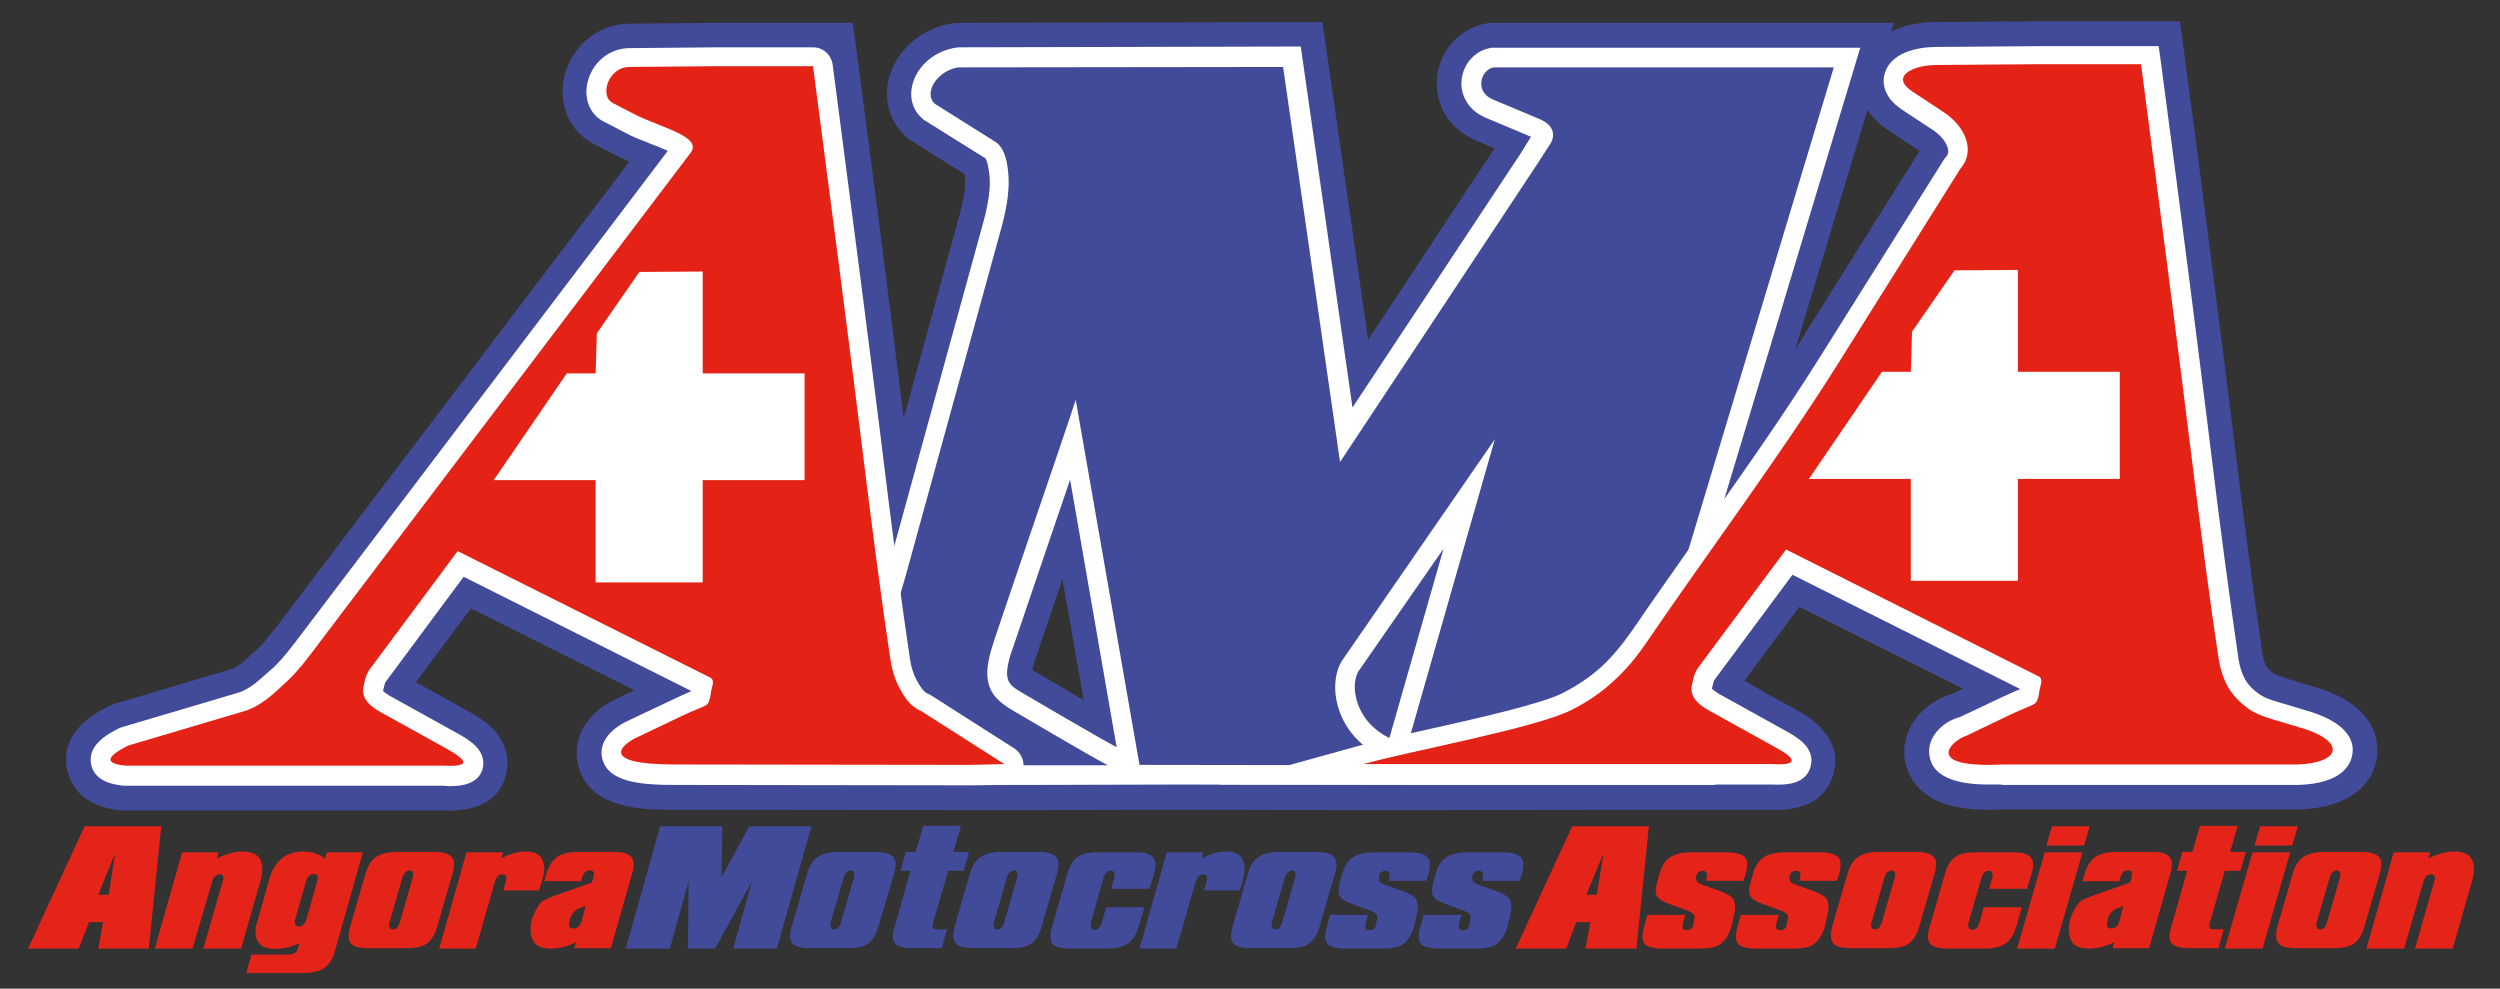 <?xml version="1.0" encoding="utf-8"?>
<!-- Generator: Adobe Illustrator 19.0.0, SVG Export Plug-In . SVG Version: 6.00 Build 0)  -->
<svg version="1.1" id="Calque_1" xmlns="http://www.w3.org/2000/svg" xmlns:xlink="http://www.w3.org/1999/xlink" x="0px" y="0px"
	 viewBox="0 0 623.3 246.5" style="enable-background:new 0 0 623.3 246.5;" xml:space="preserve">
<rect x="0" y="0" width="623.3" height="246.5" fill="#333333" stroke="none"/>
<style type="text/css">
	.st0{fill:#424A9A;}
	.st1{fill:#070707;}
	.st2{fill:#FFFFFF;}
	.st3{fill:#E42215;}
	.st4{fill:#E42419;}
</style>
<g>
	<g>
		<path class="st0" d="M111.8,202.1c-0.4,0-0.9,0-1.4,0H30.9l-0.5,0c-10.4-1-13-6.9-13.7-10.4c-1.8-9.4,7.2-14,10.2-15.5l0.9-0.5
			l30-8.9c1.4-0.4,3.6-2.4,5.5-4.2l0.5-0.4c2.2-2,4.3-4.8,6.7-8l86.4-113.9c-1.2-0.5-2.3-1-3.4-1.6l-5.6-2.9
			c-5.9-3-8.8-9.8-7.2-16.7c1.8-7.7,8.5-13.2,16.3-13.2l21.6-0.2h34l1.3,9.6c5,37.8,8.7,66.9,11.4,89l14-51c1.4-5,1.4-7.7,1.3-8.9
			c0-0.4-0.1-0.7-0.1-1l-13.9-8.7l-0.7-0.6c-4.2-3.8-5.8-9.6-4.1-15.2c2-6.8,8.4-12,15.7-13.1l0.8-0.1l91.4-0.2l11.4,79.2L372.6,37
			l-4.7-2c-6.5-2.8-10.3-8.9-9.6-15.8c0.7-6.6,5.6-12.1,12-13.3l1.1-0.2l100.8,0l-0.7,2.2c3-1.5,6.8-2.4,11.1-2.4l26.9-0.2l34,0
			l1.3,9.6c5.5,41.4,9.2,70.8,11.9,92.4c2.8,23.2,5.3,41.5,7.4,55.9c0.2,1.1,0.5,2.1,1,3c0,0,0.4,0.8,1.9,1.8c0.5,0.3,2.7,1,3.9,1.4
			l7.2,2.2c14.6,4.6,15,13.6,14.5,17.2c-0.5,3.7-3.4,12.4-19.3,13l-0.4,0h-73.2c-6,0.3-10.4-0.1-13.9-1.1c-9.5-2.7-10.8-10-11-12.2
			c-0.6-7.4,5.2-13.5,11.6-15.4l3-1.4l-40.8-20.4l-13.7,18.4l4.2,2.4l0.5,0.3l0.5,0.3l7.6,4.2c8,4.3,11.2,9.8,9.4,16.1
			c-1.8,6.2-7,9.2-15.7,8.9h-17.7l-69.5,0.1v0l-16.8,0l-2.6,0l0,0l-41-0.1l-36.5,0.1l-15,0l-0.6,0l-73.1-0.1l0,0h-0.3
			c-7.7,0-22,0-24.3-11.8c-1.3-6.6,2.8-12.9,10.4-16.2l3.8-1.8l-40.8-20.4l-13.7,18.4l13,7.2c2,1.1,3.6,2.1,4.8,3.1
			c6.2,5.1,5.1,11.2,4.6,13C124.6,199.1,119.7,202.1,111.8,202.1z M77.2,179.9h4.3c-0.6-1-1-1.9-1.3-2.9c-0.5,0.5-1,1-1.5,1.4
			l-0.5,0.4C78,179.2,77.6,179.5,77.2,179.9z M293.5,179.6l29.5,0c-2.1-6.9-1.6-14.2,1.7-20l0.3-0.5l76.9-111.3l-35.8,125.4
			c8.8-2.1,17.8-4.4,20.8-5.9l0.1-0.1c2.9-1.5,5.6-3.3,7.9-5.4c2.4-2.2,4.6-4.9,6.9-8.2c1.5-2.2,3.1-4.5,4.6-6.7l35.8-119l-45.3,0
			c0.2,0.5,0.4,1,0.6,1.5c1.3,4.2,0.7,8.6-1.8,12.4l-3.2,5l-65.4,98.7L310.3,27.7l-53.7,0.1c5,4.7,5.6,11.5,5.9,14.4
			c0.5,4.8-0.1,10.4-1.9,16.9l-23.4,85.1c-1.6,5.7-3.2,10.8-4.8,15.3c0.2,1.4,0.4,2.7,0.6,4c0.2,1.1,0.5,2.1,1,3
			c0.1,0.2,0.4,0.7,0.6,1l0.2,0.1l0.4,0.3c0-2.8,0.5-5.7,1.4-8.9c0.4-1.3,2.9-8.8,9.1-26.9c5-14.8,10.8-31.5,12.1-35.7l13.7-43
			L293.5,179.6z M517.8,179.5h29.5c-0.7-0.9-1.3-1.9-1.8-2.9c-1.7-3.1-2.8-6.5-3.4-10.1c-1.5-10.1-3.2-22-5-36.1h-23.1v25.4h-6.7
			l6.6,3.4c1.4,0.8,7.9,5.3,5.4,14.8c-0.1,1-0.4,2-0.6,3.1C518.5,178,518.2,178.8,517.8,179.5z M257.4,167c0.2,0.1,0.4,0.2,0.6,0.4
			c1.2,0.7,6.7,3.9,12.2,7.2l-5.3-30.2c-3.4,9.9-6.7,19.6-7.1,20.9C257.6,166,257.4,166.6,257.4,167z M176.3,156.2l6.6,3.3
			c1.1,0.7,6,3.9,6,10.6c1.7-0.3,3.6-0.6,5.6-1c3.4-0.6,6.3-1.6,8.6-3c2-1.2,3.8-3.4,5.4-6.8c0.4-0.8,0.7-1.6,1.1-2.5
			c-1.1-7.6-2.2-16.3-3.5-26.1h-19.9v25.4H176.3z M125.7,130.8l11.7,5.9v-5.9H125.7z M456.8,130.4l8.5,4.3v-4.3H456.8z M159.6,133.8
			h4.4v-25.4h25.4v-4.2h-25.3v-0.3H164V80.6l-4.3,6.1l-0.4,17.5h-12.2l-2.9,4.2h15.2v0.3h0.1V133.8z M487.5,133.4h4.4V108h25.4v-4.2
			H492v-0.3h-0.1V80.2l-4.3,6.1l-0.4,17.5h-12.2l-2.9,4.2h15.2v0.3h0.1V133.4z M465.6,27.4l-18,59.7c0.3-0.4,0.6-0.9,0.8-1.3
			l30.2-48.2c-0.1,0-0.1-0.1-0.2-0.1l-7.6-5C468.4,30.9,466.7,29.1,465.6,27.4z M186.3,81.8H200c-2-15.4-4.3-33.3-7-54h-12.8
			c1.5,1.6,2.6,3.5,3.2,5.8c1,4,0.1,8.2-2.5,11.6l-8.5,11.2l13.7-0.1v0.3l0.1,0V81.8z M514.2,81.4h17c-1.9-15.1-4.2-32.9-7-54h-14.5
			l-10.8,0.1c1.4,2.4,2.3,4.9,2.6,7.5c0.7,5-0.6,9.8-3.7,13.7l-4.6,7.3l20.9-0.1v0.3l0.1,0V81.4z"/>
	</g>
	<g>
		<path class="st1" d="M476.4,144.8h26.7v-25.4h25.4V92.7h-25.4V67.3l-15.8,0.1l-10.6,15.3l-0.2,10h-7.2L451,119.4h25.4V144.8z
			 M148.5,145.2h26.7v-25.4h25.4V93.1h-25.4V67.7l-15.8,0.1l-10.6,15.3l-0.2,10h-7.2l-18.2,26.7h25.4V145.2z M241.8,190.7l-73.5-0.1
			c-20.3,0-12.4-5.5-9.4-6.8l11.3-5.4c5.8-2.7,6.2-2.1,6.7-4c0.2-0.6,0.3-1.4,0.4-2.1c0.1-0.8,1-2.6-0.1-3.3l-63.1-31.6l-21.8,29.3
			c-1.3,1.8-1.4,3.4-1.6,4.2c-0.7,2.6,0.7,4.7,4.1,6.6l16.6,9.2c5.2,2.9,6,4.5-0.7,4.2H31.4c-5.6-0.5-4.8-2.3,0.5-5l29-8.6
			c4.1-1.2,7.3-4.3,10.4-7.2c3.1-2.8,5.7-6.4,8.5-10.1l92.3-121.8c3.4-4.1-7.6-6.5-13.7-9.6l-5.6-2.9c-3.4-1.7-1.2-9,4.1-9l21.6-0.2
			h24.2c5.1,38.9,9.1,69.7,11.9,92.3c2.8,22.6,5.2,41.3,7.5,56.2c0.4,2.4,1.1,4.6,2.2,6.6c1.1,2,2.5,4.5,5.4,5.7l20.7,13.2
			L241.8,190.7z M572.9,190.6h-73.5c-20.4,1-12.7-6.7-9.3-7.1l11.3-5.4c5.7-2.7,6.1-2.1,6.7-4c0.2-0.6,0.3-1.4,0.4-2.1
			c0.1-0.8,1-2.6-0.1-3.3L445.3,137l-21.8,29.3c-1.3,1.8-1.4,3.4-1.6,4.2c-0.7,2.6,0.7,4.7,4.1,6.6l16.6,9.2c5.2,2.8,6,4.6-0.7,4.2
			H339.9c11.9-3.3,43.6-9.1,52.1-13.6c3.8-1.9,7.3-4.3,10.4-7.2c3.1-2.8,5.9-6.2,8.5-10.1c15.5-22.7,32.1-44.8,46.9-68.2l31-49.4
			c3.6-4.1,1.6-10.2-4.3-14.1l-7.6-5c-5.7-3.7-0.4-6.6,5.8-6.7l26.9-0.2h24.2c5.1,38.9,9.1,69.7,11.9,92.3
			c2.8,22.6,5.2,41.3,7.5,56.2c0.4,2.4,1.1,4.6,2.2,6.6c1.1,2,2.8,3.9,5.3,5.7c1.9,1.3,4.3,2.1,7.1,2.9l7,2.1
			C585.1,185.3,583.1,190.2,572.9,190.6z M148.4,144.9h26.7v-25.4h25.4V92.8h-25.4V67.4l-15.8,0.1l-10.6,15.3l-0.2,10h-7.2
			L123,119.5h25.4V144.9z M476.4,144.5H503v-25.4h25.4V92.4H503V67l-15.8,0.1l-10.6,15.3l-0.2,10h-7.2l-18.2,26.7h25.4V144.5z
			 M423.8,190.6l-74.3,0.1l23.2-81.2L334.4,165c-4.6,8.3,1.1,25.1,19.9,25.8l-70.2-0.1l-15.9-91c-2.6,8.1-20.4,59.7-21.1,62.4
			c-2.5,8.7,0.2,11.9,5.2,14.9c1.2,0.7,18.4,10.9,23.9,13.8l-18.9,0l-73.9-0.1l2.6-9c2.1-0.2,5.5-0.8,10.3-1.6
			c4.8-0.9,8.9-2.3,12.4-4.4c3.8-2.3,7.1-6.1,9.7-11.4c2.6-5.4,5.3-13,8-22.9l23.4-85.1c1.4-5.2,1.9-9.5,1.6-12.9
			c-0.3-3.4-1-6.8-3.5-8.2l-14.8-9.3c-3-2.7,0.6-8.3,5.8-9.1l81-0.1l14.2,98.5l49.3-74.5l3.1-4.8c1.6-2.5,0.4-4.9-2.4-6.1l-11.9-5
			c-4.6-1.9-3.1-7.4,0.2-8l84.8,0l-44.8,148.7c-0.8,2.6-5.6,10.8-1.6,12.8c1.4,0.7,3.9,1.4,7.3,2.1c3.5,0.7,6.2,1.1,8.2,1.3
			L423.8,190.6z"/>
	</g>
	<g>
		<path class="st2" d="M354.4,195.7l-60.5-0.1l-36.5,0.1l-80.4-0.1l5.4-18.4l3.3-0.3c2-0.2,5.7-0.8,10-1.6c4.2-0.8,7.7-2,10.7-3.8
			c3-1.8,5.6-4.9,7.8-9.4c2.5-5.2,5.1-12.6,7.7-22.1l23.4-85.1c1.2-4.5,1.7-8.3,1.4-11.1c-0.4-3.7-1-4.3-1.1-4.4l-0.2-0.1l-15.2-9.5
			l-0.3-0.3c-2.5-2.2-3.3-5.5-2.3-8.8c1.3-4.5,5.7-8.1,10.7-8.8l0.7-0.1l85.3-0.2l12.9,90L379.3,38l2.4-3.9l-11.4-4.8
			c-4-1.7-6.3-5.4-5.9-9.4c0.4-3.9,3.3-7.2,7-7.9l0.5-0.1l91.9,0l-46.7,155c-0.2,0.8-0.6,1.7-1.1,2.8c-0.4,1-1.4,3.3-1.8,4.8
			c0.9,0.3,2.4,0.7,4.7,1.1c2.6,0.5,5.8,1.1,7.8,1.3l5.8,0.6l-4.9,18.2L354.4,195.7z M266.8,119.6c-1.9,5.6-4,11.8-6,17.6
			c-4.2,12.3-8.5,25-8.9,26.2c-1.9,6.4-0.3,7.4,2.9,9.3c2.2,1.3,18.4,10.8,23.6,13.6L266.8,119.6z M192.4,185.8l65.4,0.1
			c-4.4-2.6-7.9-4.6-8-4.7c-5.6-3.3-10.9-8.3-7.4-20.5c0.4-1.3,3.7-11,9-26.7c5.1-14.8,10.8-31.6,12.1-35.8l6.1-19.1l18.6,106.6
			l44.8,0.1c-0.8-1-1.5-2-2.1-3.2c-3.7-6.5-4-14.4-0.9-20.1l0.2-0.4l55.3-80.1l-29.6,103.7l64-0.1c-0.9-0.2-1.8-0.3-2.9-0.5
			c-3.9-0.7-6.8-1.5-8.7-2.5c-7.2-3.8-3.2-13-1.5-16.9c0.3-0.6,0.6-1.4,0.7-1.7l42.9-142.4l-73.1,0l8.5,3.6c2.9,1.2,4.9,3.3,5.7,5.9
			c0.8,2.4,0.4,5-1.1,7.3l-3.1,4.9L331,128.6l-15.4-107l-76.3,0.1c-0.8,0.2-1.5,0.6-1.9,1.1l13,8.1c5,2.9,5.6,9.2,5.9,11.9
			c0.4,4-0.2,9-1.7,14.7l-23.4,85.1c-2.7,10-5.5,18-8.3,23.8c-3,6.2-6.9,10.8-11.6,13.6c-4,2.4-8.6,4-14,5
			C195.4,185.2,193.8,185.5,192.4,185.8z M338.6,167.5c-1.4,2.7-1,6.8,1,10.3c1,1.8,3.1,4.4,6.8,6.2l13.5-47.2L338.6,167.5z"/>
	</g>
	<g>
		<path class="st0" d="M423.8,190.6l-74.3,0.1l23.2-81.2L334.4,165c-4.6,8.3,1.1,25.1,19.9,25.8l-70.2-0.1l-15.9-91
			c-2.6,8.1-20.4,59.7-21.1,62.4c-2.5,8.7,0.2,11.9,5.2,14.9c1.2,0.7,18.4,10.9,23.9,13.8l-18.9,0l-73.9-0.1l2.6-9
			c2.1-0.2,5.5-0.8,10.3-1.6c4.8-0.9,8.9-2.3,12.4-4.4c3.8-2.3,7.1-6.1,9.7-11.4c2.6-5.4,5.3-13,8-22.9l23.4-85.1
			c1.4-5.2,1.9-9.5,1.6-12.9c-0.3-3.4-1-6.8-3.5-8.2l-14.8-9.3c-3-2.7,0.6-8.3,5.8-9.1l81-0.1l14.2,98.5l49.3-74.5l3.1-4.8
			c1.6-2.5,0.4-4.9-2.4-6.1l-11.9-5c-4.6-1.9-3.1-7.4,0.2-8l84.8,0l-44.8,148.7c-0.8,2.6-5.6,10.8-1.6,12.8c1.4,0.7,3.9,1.4,7.3,2.1
			c3.5,0.7,6.2,1.1,8.2,1.3L423.8,190.6z"/>
	</g>
	<g>
		<path class="st2" d="M507.9,149.4h-36.5V124h-29.8l24.9-36.5h5l0.2-6.7l12.9-18.6l23.3-0.2v25.4h25.4V124h-25.4V149.4z
			 M481.3,139.6h16.8v-25.4h25.4V97.3h-25.4V72l-8.3,0.1l-8.3,12l-0.3,13.3h-9.4l-11.5,16.8h21V139.6z"/>
	</g>
	<g>
		<polygon class="st0" points="476.4,144.5 503,144.5 503,119.1 528.4,119.1 528.4,92.4 503,92.4 503,67 487.2,67.1 476.6,82.4 
			476.4,92.4 469.1,92.4 450.9,119.1 476.4,119.1 		"/>
	</g>
	<g>
		<path class="st2" d="M180,149.8h-36.5v-25.4h-29.8l24.9-36.5h5l0.2-6.7l12.9-18.6l23.3-0.2v25.4h25.4v36.5H180V149.8z M153.3,140
			h16.8v-25.4h25.4V97.7h-25.4V72.4l-8.3,0.1l-8.3,12l-0.3,13.3h-9.4l-11.5,16.8h21V140z"/>
	</g>
	<g>
		<polygon class="st0" points="148.4,144.9 175.1,144.9 175.1,119.5 200.5,119.5 200.5,92.8 175.1,92.8 175.1,67.4 159.3,67.5 
			148.7,82.8 148.4,92.8 141.2,92.8 123,119.5 148.4,119.5 		"/>
	</g>
	<g>
		<path class="st2" d="M495.8,195.6c-5.9,0-14.3-1-14.8-7.7c-0.4-4.6,3.9-8.2,7.6-9.1l10.8-5.1c1.9-0.9,3.3-1.5,4.3-1.9c0,0,0,0,0,0
			l-56.8-28.5l-19.3,26c-0.4,0.5-0.4,0.9-0.6,1.6c-0.1,0.3-0.1,0.6-0.2,0.8c0.2,0.2,0.7,0.6,1.6,1.2l16.6,9.2
			c2.7,1.5,7.8,4.2,6.4,9.1c-1.3,4.7-6.9,4.5-9.7,4.4H303.9l34.7-9.6c4.1-1.1,10.4-2.6,17.2-4.1c12.2-2.7,28.9-6.5,34-9.2
			c3.5-1.8,6.6-3.9,9.4-6.4c2.7-2.5,5.2-5.5,7.8-9.2c5.5-8.1,11.3-16.2,16.8-24.1c10.1-14.2,20.5-28.9,29.9-43.9l31.2-49.7l0.3-0.3
			c0.5-0.5,0.6-1.1,0.5-1.8c-0.2-1.3-1.3-3.2-3.8-4.9l-7.6-5c-5.3-3.5-4.9-7.5-4.4-9.1c1.8-6.1,10.3-6.6,12.8-6.6l26.9-0.2h28.6
			l0.6,4.3c5.5,41.4,9.2,70.7,11.9,92.4c2.8,23.3,5.3,41.6,7.4,56.1c0.3,1.8,0.8,3.5,1.6,5c0.7,1.3,2,2.7,3.8,3.9
			c1.3,0.9,3.5,1.6,5.7,2.2l7,2.1c9.3,3,10.8,7.4,10.3,10.5c-0.4,2.7-2.6,7.3-13.4,7.7l-0.2,0h-73.4
			C498.6,195.5,497.3,195.6,495.8,195.6z M513.4,172.7c-0.1,0.9-0.3,1.8-0.5,2.7c-1,3.6-3.2,4.5-5.5,5.4c-0.9,0.4-2.1,0.9-3.8,1.7
			l-6.8,3.2c0.7,0,1.5,0,2.4-0.1l0.2,0h70.4l-3.5-1c-2.9-0.9-5.9-1.8-8.5-3.6c-3.1-2.2-5.4-4.6-6.9-7.4c-1.3-2.5-2.2-5.2-2.7-8.1
			c-2.2-14.6-4.6-33-7.5-56.4c-2.5-20.9-6.1-48.9-11.3-88h-19.9l-26.4,0.2l4,2.6c4.6,3,7.6,7.3,8.2,11.8c0.5,3.4-0.5,6.7-2.6,9.3
			L462,94.2c-9.6,15.2-20.1,30-30.2,44.4c-5.5,7.8-11.3,15.9-16.8,24c-3,4.3-6,7.9-9.2,10.9c-3.4,3.1-7.3,5.8-11.5,7.9
			c-2.7,1.4-6.9,2.8-12.4,4.3h49.4l-7.6-4.2c-7.4-4.1-7.2-9.4-6.4-12.2c0,0,0-0.1,0-0.2c0.2-1.1,0.6-3.3,2.3-5.6l24.2-32.6
			l67.1,33.7c1.5,0.9,3.9,3.2,2.5,8.1L513.4,172.7z"/>
	</g>
	<g>
		<path class="st3" d="M572.9,190.6h-73.5c-20.4,1-12.7-6-9.3-7.1l11.3-5.4c5.7-2.7,6.1-2.1,6.7-4c0.2-0.6,0.3-1.4,0.4-2.1
			c0.1-0.8,1-2.6-0.1-3.3L445.3,137l-21.8,29.3c-1.3,1.8-1.4,3.4-1.6,4.2c-0.7,2.6,0.7,4.7,4.1,6.6l16.6,9.2c5.2,2.8,6,4.6-0.7,4.2
			H339.9c11.9-3.3,43.6-9.1,52.1-13.6c3.8-1.9,7.3-4.3,10.4-7.2c3.1-2.8,5.9-6.2,8.5-10.1c15.5-22.7,32.1-44.8,46.9-68.2l31-49.4
			c3.6-4.1,1.6-10.2-4.3-14.1l-7.6-5c-5.7-3.7-0.4-6.6,5.8-6.7l26.9-0.2h24.2c5.1,38.9,9.1,69.7,11.9,92.3
			c2.8,22.6,5.2,41.3,7.5,56.2c0.4,2.4,1.1,4.6,2.2,6.6c1.1,2,2.8,3.9,5.3,5.7c1.9,1.3,4.3,2.1,7.1,2.9l7,2.1
			C585.1,185.3,583.1,190.2,572.9,190.6"/>
	</g>
	<g>
		<path class="st2" d="M112.3,196c-0.6,0-1.2,0-1.7-0.1H31.4c-0.2,0-0.3,0-0.5,0c-1.8-0.2-7.3-0.7-8.2-5.4c-0.9-4.9,4.4-7.6,6.9-8.9
			c0.3-0.1,0.5-0.2,0.8-0.3l29-8.6c2.8-0.8,5.3-3.2,8-5.6l0.5-0.4c2.6-2.4,4.9-5.5,7.4-8.8l91.2-120.3c-1.4-0.6-3.1-1.3-4.4-1.8
			c-2-0.8-4.2-1.6-6-2.6l-5.6-2.9c-3.4-1.7-5-5.7-4-9.8c1.2-5,5.4-8.4,10.3-8.5l21.6-0.2h24.3c2.5,0,4.5,1.8,4.9,4.3
			c5.2,39.7,9.1,69.9,11.9,92.3c2.9,23.8,5.3,42.1,7.4,56.1c0.3,1.8,0.8,3.5,1.6,5c0.8,1.5,1.7,3,2.9,3.5c0.3,0.1,0.5,0.2,0.8,0.4
			l20.7,13.2c1.8,1.2,2.7,3.4,2.1,5.5c-0.6,2.1-2.5,3.5-4.7,3.6l-8.4,0.1c0,0,0,0,0,0l-73.5-0.1c-8.2,0-17-0.5-18.3-6.8
			c-0.9-4.4,3-7.7,6.9-9.4l11.2-5.3c1.9-0.9,3.3-1.5,4.2-1.9c0,0,0,0,0,0l-56.8-28.5l-19.3,26c-0.4,0.5-0.4,0.9-0.6,1.6
			c-0.1,0.3-0.1,0.6-0.2,0.9c0.2,0.2,0.7,0.6,1.7,1.2l16.6,9.2c2.7,1.5,7.8,4.2,6.5,9.1C119.2,195.4,115.3,196,112.3,196z
			 M49.1,186.1H100l-7.5-4.2c-7.4-4.1-7.2-9.4-6.4-12.2c0,0,0-0.1,0-0.2c0.2-1.1,0.6-3.3,2.3-5.6l21.8-29.3c1.4-1.9,4-2.5,6.1-1.5
			l63.1,31.6c0.1,0,0.2,0.1,0.3,0.2c1.6,0.9,4,3.2,2.5,8.1l0,0.2c-0.1,1.1-0.4,2-0.5,2.6c-1,3.6-3.2,4.5-5.5,5.5
			c-0.9,0.4-2.1,0.9-3.8,1.7l-5.8,2.8c0.6,0,1.1,0,1.8,0l65.2,0.1l-6.3-4c-4.3-2-6.4-5.8-7.4-7.7c-1.3-2.4-2.2-5.2-2.7-8.1
			c-2.1-14.1-4.6-32.5-7.5-56.4c-2.6-21.6-6.3-50.4-11.3-88h-19.9L157,21.8c-0.1,0-0.3,0-0.4,0.2c-0.1,0.1-0.1,0.1-0.2,0.2l4.3,2.2
			c1.4,0.7,3.3,1.5,5.1,2.2c5.6,2.2,10.5,4.1,11.7,8.6c0.6,2.1,0,4.4-1.5,6.2L83.3,163.8c-2.8,3.6-5.4,7.1-8.6,10.1l-0.5,0.4
			c-3.2,3-6.8,6.3-11.9,7.8L49.1,186.1z"/>
	</g>
	<g>
		<path class="st3" d="M241.8,190.7l-73.5-0.1c-20.3,0-12.4-5.5-9.4-6.8l11.3-5.4c5.8-2.7,6.2-2.1,6.7-4c0.2-0.6,0.3-1.4,0.4-2.1
			c0.1-0.8,1-2.6-0.1-3.3l-63.1-31.6l-21.8,29.3c-1.3,1.8-1.4,3.4-1.6,4.2c-0.7,2.6,0.7,4.7,4.1,6.6l16.6,9.2c5.2,2.9,6,4.5-0.7,4.2
			H31.4c-5.6-0.5-4.8-2.3,0.5-5l29-8.6c4.1-1.2,7.3-4.3,10.4-7.2c3.1-2.8,5.7-6.4,8.5-10.1l92.3-121.8c3.4-4.1-7.6-6.5-13.7-9.6
			l-5.6-2.9c-3.4-1.7-1.2-9,4.1-9l21.6-0.2h24.2c5.1,38.9,9.1,69.7,11.9,92.3c2.8,22.6,5.2,41.3,7.5,56.2c0.4,2.4,1.1,4.6,2.2,6.6
			c1.1,2,2.5,4.5,5.4,5.7l20.7,13.2L241.8,190.7z"/>
	</g>
	<g>
		<polygon class="st2" points="148.5,145.2 175.2,145.2 175.2,119.7 200.6,119.7 200.6,93.1 175.2,93.1 175.2,67.7 159.4,67.8 
			148.8,83.1 148.5,93.1 141.3,93.1 123.1,119.7 148.5,119.7 		"/>
	</g>
	<g>
		<polygon class="st2" points="476.4,144.8 503.1,144.8 503.1,119.4 528.5,119.4 528.5,92.7 503.1,92.7 503.1,67.3 487.3,67.4 
			476.7,82.7 476.4,92.7 469.2,92.7 451,119.4 476.4,119.4 		"/>
	</g>
</g>
<g>
	<path class="st4" d="M7,236.5l14.1-30.5h19.1l-3.1,30.5H24.5l1.2-6.6h-3.5l-2.6,6.6H7z M24.5,223.1h2.6l1.6-10.4L24.5,223.1z"/>
	<path class="st4" d="M38.6,236.5l6.8-24h9.1l-0.4,1.5c2.3-1.1,4.4-1.7,6.3-1.7c3.3,0,5,1.4,5,4.3c0,0.9-0.1,1.8-0.4,2.8l-4.9,17.1
		h-9.4l4.8-16.7c0.1-0.4,0.2-0.7,0.2-0.9c0-0.2-0.1-0.3-0.1-0.5c-0.1-0.3-0.4-0.4-0.8-0.4c-0.9,0-1.6,0.6-1.9,1.8L48,236.5H38.6z"/>
	<path class="st4" d="M90.5,212.4l-7,24.7c-0.6,2.2-1.6,3.7-3.1,4.5c-1.1,0.6-2.7,1-4.7,1H61.4l1.3-4.6h8.9c1.5,0,2.3-0.4,2.6-1.3
		l0.5-1.6c-2,1-4,1.5-6,1.5c-3.3,0-5-1.4-5-4.2c0-0.9,0.1-1.8,0.5-2.8l2.9-10.3c1.3-4.7,4.2-7,8.5-7c2.2,0,4,0.6,5.4,1.8l0.5-1.6
		H90.5z M76.4,229.2l2.7-9.5c0.1-0.4,0.1-0.7,0.1-0.9c0-0.6-0.3-0.9-1-0.9c-0.9,0-1.5,0.6-1.9,1.8l-2.7,9.5
		c-0.1,0.3-0.1,0.5-0.1,0.7c0,0.7,0.3,1.1,1,1.1C75.4,231,76,230.4,76.4,229.2z"/>
	<path class="st4" d="M87.3,231l3.8-13.1c0.6-2.2,1.6-3.7,3.1-4.5c1.1-0.6,2.7-1,4.8-1h9.2c3.4,0,5,1,5,3c0,0.7-0.1,1.5-0.4,2.5
		L109,231c-0.6,2.2-1.6,3.7-3,4.5c-1,0.6-2.6,0.9-4.7,0.9H92c-2.4,0-3.9-0.4-4.5-1.2c-0.4-0.4-0.6-1.1-0.6-1.9
		C86.9,232.7,87,231.9,87.3,231z M100.3,218.9L97.1,230c-0.1,0.3-0.1,0.5-0.1,0.6c0,0.7,0.3,1.1,0.9,1.1c0.8,0.1,1.4-0.5,1.8-1.8
		l3.2-11.1c0.1-0.3,0.1-0.5,0.1-0.7c0-0.7-0.3-1.1-0.9-1.1C101.3,217.1,100.6,217.7,100.3,218.9z"/>
	<path class="st4" d="M109.5,236.5l6.8-24h9.1l-0.4,1.5c1.6-0.8,2.9-1.3,4-1.5c0.6-0.1,1.3-0.2,2-0.2c2.1,0,3.5,0.6,4.1,1.8
		c0.4,0.8,0.6,1.6,0.6,2.4c0,0.9-0.2,1.8-0.5,2.9l-0.8,2.6h-8.9l0.6-2.2c0.1-0.5,0.2-0.8,0.2-0.9c-0.1-0.6-0.4-0.9-1-0.9
		c-0.9,0-1.5,0.6-1.9,1.8l-4.8,16.7H109.5z"/>
	<path class="st4" d="M138.6,223.2l9-3.2c0.3-1,0.5-1.8,0.5-2.2c0-0.5-0.4-0.8-1.1-0.8c-0.9,0-1.5,0.6-1.9,1.9l-0.2,0.8h-9.2
		l0.5-1.8c0.7-2.2,1.7-3.7,3.1-4.5c1.1-0.6,2.7-1,4.7-1h8.9c1.4,0,2.5,0.1,3.2,0.4c1.3,0.5,1.9,1.4,1.9,2.7c0,0.6-0.1,1.4-0.4,2.3
		l-5.3,18.6h-9.1l0.4-1.5c-2.1,1.1-4.3,1.6-6.3,1.6c-2.2,0-3.6-0.6-4.3-1.8c-0.4-0.7-0.6-1.5-0.7-2.5c-0.1-1.5,0.2-3.1,1-4.7
		c0.6-1.2,1.2-2.2,1.9-2.8C136,224.3,137.1,223.7,138.6,223.2z M145,229.6l1-3.7l-1.4,0.5c-1.1,0.4-1.9,1.2-2.4,2.4
		c-0.2,0.7-0.3,1.3-0.3,1.8c0,0.6,0.4,0.9,1.1,0.9C144,231.5,144.6,230.9,145,229.6z"/>
	<path class="st0" d="M171.5,236.5l0.2-16.8l-4.7,16.8H156l8.6-30.5h15.5l-0.2,12.7l6.9-12.7h15.5l-8.6,30.5h-10.9l4.7-16.8
		l-9.2,16.8H171.5z"/>
	<path class="st0" d="M197.4,231l3.8-13.1c0.6-2.2,1.6-3.7,3.1-4.5c1.1-0.6,2.7-1,4.8-1h9.2c3.4,0,5,1,5,3c0,0.7-0.1,1.5-0.4,2.5
		L219,231c-0.6,2.2-1.6,3.7-3,4.5c-1,0.6-2.6,0.9-4.7,0.9h-9.2c-2.4,0-3.9-0.4-4.5-1.2c-0.4-0.4-0.6-1.1-0.6-1.9
		C197,232.7,197.1,231.9,197.4,231z M210.3,218.9l-3.2,11.1c-0.1,0.3-0.1,0.5-0.1,0.6c0,0.7,0.3,1.1,0.9,1.1
		c0.8,0.1,1.4-0.5,1.8-1.8l3.2-11.1c0.1-0.3,0.1-0.5,0.1-0.7c0-0.7-0.3-1.1-0.9-1.1C211.3,217.1,210.7,217.7,210.3,218.9z"/>
	<path class="st0" d="M227,217.1h-2.5l1.3-4.7h2.5l1.9-6.5h9.4l-1.9,6.5h3.9l-1.3,4.7h-3.9l-3.8,13.1c-0.2,0.6-0.1,1.1,0.1,1.3
		c0.2,0.2,0.7,0.2,1.7,0.2h1.7l-1.3,4.7h-7.2c-2.3,0-3.8-0.4-4.5-1.2c-0.4-0.5-0.5-1-0.5-1.8c0-0.6,0.1-1.5,0.5-2.5L227,217.1z"/>
	<path class="st0" d="M238,231l3.8-13.1c0.6-2.2,1.6-3.7,3.1-4.5c1.1-0.6,2.7-1,4.8-1h9.2c3.4,0,5,1,5,3c0,0.7-0.1,1.5-0.4,2.5
		l-3.8,13.1c-0.6,2.2-1.6,3.7-3,4.5c-1,0.6-2.6,0.9-4.7,0.9h-9.2c-2.4,0-3.9-0.4-4.5-1.2c-0.4-0.4-0.6-1.1-0.6-1.9
		C237.6,232.7,237.8,231.9,238,231z M251,218.9l-3.2,11.1c-0.1,0.3-0.1,0.5-0.1,0.6c0,0.7,0.3,1.1,0.9,1.1c0.8,0.1,1.4-0.5,1.8-1.8
		l3.2-11.1c0.1-0.3,0.1-0.5,0.1-0.7c0-0.7-0.3-1.1-0.9-1.1C252,217.1,251.3,217.7,251,218.9z"/>
	<path class="st0" d="M283.9,231c-0.6,2.2-1.7,3.7-3.1,4.5c-1.1,0.6-2.7,1-4.7,1h-9.2c-2.3,0-3.8-0.4-4.5-1.2
		c-0.3-0.3-0.5-0.9-0.5-1.8c0-0.8,0.1-1.6,0.4-2.4l3.8-13.2c0.6-2.2,1.6-3.7,3-4.5c1-0.6,2.6-0.9,4.7-0.9h9.2c1.4,0,2.5,0.1,3.2,0.4
		c1.3,0.5,1.9,1.4,1.9,2.7c0,0.7-0.1,1.5-0.4,2.3l-1.1,3.7H277l0.8-2.7c0.1-0.3,0.1-0.6,0.1-0.8c0-0.7-0.3-1-0.9-1
		c-0.5,0-0.9,0.1-1.1,0.4c-0.3,0.3-0.6,0.7-0.8,1.4L272,230c-0.1,0.2-0.1,0.5-0.1,0.7c0,0.7,0.3,1,0.9,1.1c0.9,0.1,1.5-0.5,1.9-1.7
		l1.1-3.9h9.5L283.9,231z"/>
	<path class="st0" d="M284.1,236.5l6.8-24h9.1l-0.4,1.5c1.6-0.8,2.9-1.3,4-1.5c0.6-0.1,1.3-0.2,2-0.2c2.1,0,3.5,0.6,4.1,1.8
		c0.4,0.8,0.6,1.6,0.6,2.4c0,0.9-0.1,1.8-0.4,2.9l-0.8,2.6h-8.9l0.6-2.2c0.1-0.5,0.2-0.8,0.2-0.9c-0.1-0.6-0.4-0.9-1-0.9
		c-0.9,0-1.5,0.6-1.9,1.8l-4.8,16.7H284.1z"/>
	<path class="st0" d="M307.3,231l3.8-13.1c0.6-2.2,1.6-3.7,3.1-4.5c1.1-0.6,2.7-1,4.8-1h9.2c3.4,0,5,1,5,3c0,0.7-0.1,1.5-0.4,2.5
		L329,231c-0.6,2.2-1.6,3.7-3,4.5c-1,0.6-2.6,0.9-4.7,0.9H312c-2.4,0-3.9-0.4-4.5-1.2c-0.4-0.4-0.6-1.1-0.6-1.9
		C306.9,232.7,307.1,231.9,307.3,231z M320.3,218.9l-3.2,11.1c-0.1,0.3-0.1,0.5-0.1,0.6c0,0.7,0.3,1.1,0.9,1.1
		c0.8,0.1,1.4-0.5,1.8-1.8l3.2-11.1c0.1-0.3,0.1-0.5,0.1-0.7c0-0.7-0.3-1.1-0.9-1.1C321.3,217.1,320.6,217.7,320.3,218.9z"/>
	<path class="st0" d="M352.6,230.9c-0.7,2.3-1.7,3.8-3.1,4.7c-1,0.6-2.6,0.9-4.7,0.9h-9.3c-2.3,0-3.8-0.4-4.5-1.1
		c-0.4-0.5-0.6-1.1-0.6-1.9c0-0.7,0.1-1.5,0.4-2.4l0.8-3h9.5l-0.6,2c-0.1,0.3-0.1,0.6-0.1,0.9c0,0.6,0.3,0.9,0.9,0.9
		c0.5,0,0.9-0.1,1.2-0.3c0.3-0.2,0.5-0.6,0.6-1.3c0.2-0.9,0.3-1.4,0.3-1.5c0-0.4-0.1-0.6-0.2-0.8c-0.3-0.3-0.7-0.6-1.4-0.9l-4.9-1.8
		c-1.6-0.6-2.5-1.2-2.9-1.9c-0.2-0.4-0.3-0.9-0.3-1.3c0-0.5,0.1-1.1,0.3-1.9l0.6-2.2c0.6-2.2,1.6-3.7,3.1-4.5c1.1-0.6,2.7-1,4.7-1
		h9.1c3.4,0,5,1,5,3c0,0.6-0.1,1.5-0.4,2.5l-0.5,1.6h-9.4c0.2-0.8,0.3-1.3,0.3-1.5c0-0.2,0-0.3-0.1-0.5c-0.2-0.3-0.5-0.5-0.9-0.5
		c-1,0-1.6,0.5-1.7,1.4c-0.1,0.6,0,1,0.2,1.3c0.2,0.3,0.8,0.6,1.9,1l3.7,1.3c2.1,0.8,3.2,1.5,3.5,2.2s0.4,1.2,0.4,1.5
		c0,0.8-0.1,1.6-0.3,2.4L352.6,230.9z"/>
	<path class="st0" d="M375.9,230.9c-0.7,2.3-1.7,3.8-3.1,4.7c-1,0.6-2.6,0.9-4.7,0.9h-9.3c-2.3,0-3.8-0.4-4.5-1.1
		c-0.4-0.5-0.6-1.1-0.6-1.9c0-0.7,0.1-1.5,0.4-2.4l0.8-3h9.5l-0.6,2c-0.1,0.3-0.1,0.6-0.1,0.9c0,0.6,0.3,0.9,0.9,0.9
		c0.5,0,0.9-0.1,1.2-0.3c0.3-0.2,0.5-0.6,0.6-1.3c0.2-0.9,0.3-1.4,0.3-1.5c0-0.4-0.1-0.6-0.2-0.8c-0.3-0.3-0.7-0.6-1.4-0.9l-4.9-1.8
		c-1.6-0.6-2.5-1.2-2.9-1.9c-0.2-0.4-0.3-0.9-0.3-1.3c0-0.5,0.1-1.1,0.3-1.9l0.6-2.2c0.6-2.2,1.6-3.7,3.1-4.5c1.1-0.6,2.7-1,4.7-1
		h9.1c3.4,0,5,1,5,3c0,0.6-0.1,1.5-0.4,2.5l-0.5,1.6h-9.4c0.2-0.8,0.3-1.3,0.3-1.5c0-0.2,0-0.3-0.1-0.5c-0.2-0.3-0.5-0.5-0.9-0.5
		c-1,0-1.6,0.5-1.7,1.4c-0.1,0.6,0,1,0.2,1.3c0.2,0.3,0.8,0.6,1.9,1l3.7,1.3c2.1,0.8,3.2,1.5,3.5,2.2s0.4,1.2,0.4,1.5
		c0,0.8-0.1,1.6-0.3,2.4L375.9,230.9z"/>
	<path class="st4" d="M377.9,236.5l14.1-30.5h19.1l-3.1,30.5h-12.7l1.2-6.6h-3.5l-2.5,6.6H377.9z M395.5,223.1h2.6l1.7-10.4
		L395.5,223.1z"/>
	<path class="st4" d="M431.7,230.9c-0.7,2.3-1.7,3.8-3.1,4.7c-1,0.6-2.6,0.9-4.7,0.9h-9.3c-2.3,0-3.8-0.4-4.5-1.1
		c-0.4-0.5-0.6-1.1-0.6-1.9c0-0.7,0.1-1.5,0.4-2.4l0.8-3h9.5l-0.6,2c-0.1,0.3-0.1,0.6-0.1,0.9c0,0.6,0.3,0.9,0.9,0.9
		c0.5,0,0.9-0.1,1.2-0.3c0.3-0.2,0.5-0.6,0.6-1.3c0.2-0.9,0.3-1.4,0.3-1.5c0-0.4-0.1-0.6-0.2-0.8c-0.3-0.3-0.7-0.6-1.4-0.9l-4.9-1.8
		c-1.6-0.6-2.5-1.2-2.9-1.9c-0.2-0.4-0.3-0.9-0.3-1.3c0-0.5,0.1-1.1,0.3-1.9l0.6-2.2c0.6-2.2,1.6-3.7,3.1-4.5c1.1-0.6,2.7-1,4.7-1
		h9.1c3.4,0,5,1,5,3c0,0.6-0.1,1.5-0.4,2.5l-0.5,1.6h-9.4c0.2-0.8,0.3-1.3,0.3-1.5c0-0.2,0-0.3-0.1-0.5c-0.2-0.3-0.5-0.5-0.9-0.5
		c-1,0-1.6,0.5-1.7,1.4c-0.1,0.6,0,1,0.2,1.3c0.2,0.3,0.8,0.6,1.9,1l3.7,1.3c2.1,0.8,3.2,1.5,3.5,2.2s0.4,1.2,0.4,1.5
		c0,0.8-0.1,1.6-0.3,2.4L431.7,230.9z"/>
	<path class="st4" d="M455,230.9c-0.7,2.3-1.7,3.8-3.1,4.7c-1,0.6-2.6,0.9-4.7,0.9h-9.3c-2.3,0-3.8-0.4-4.5-1.1
		c-0.4-0.5-0.6-1.1-0.6-1.9c0-0.7,0.1-1.5,0.4-2.4l0.8-3h9.5l-0.6,2c-0.1,0.3-0.1,0.6-0.1,0.9c0,0.6,0.3,0.9,0.9,0.9
		c0.5,0,0.9-0.1,1.2-0.3c0.3-0.2,0.5-0.6,0.6-1.3c0.2-0.9,0.3-1.4,0.3-1.5c0-0.4-0.1-0.6-0.2-0.8c-0.3-0.3-0.7-0.6-1.4-0.9l-4.9-1.8
		c-1.6-0.6-2.5-1.2-2.9-1.9c-0.2-0.4-0.3-0.9-0.3-1.3c0-0.5,0.1-1.1,0.3-1.9l0.6-2.2c0.6-2.2,1.6-3.7,3.1-4.5c1.1-0.6,2.7-1,4.7-1
		h9.1c3.4,0,5,1,5,3c0,0.6-0.1,1.5-0.4,2.5l-0.5,1.6h-9.4c0.2-0.8,0.3-1.3,0.3-1.5c0-0.2,0-0.3-0.1-0.5c-0.2-0.3-0.5-0.5-0.9-0.5
		c-1,0-1.6,0.5-1.7,1.4c-0.1,0.6,0,1,0.2,1.3c0.2,0.3,0.8,0.6,1.9,1l3.7,1.3c2.1,0.8,3.2,1.5,3.5,2.2s0.4,1.2,0.4,1.5
		c0,0.8-0.1,1.6-0.3,2.4L455,230.9z"/>
	<path class="st4" d="M456.8,231l3.8-13.1c0.6-2.2,1.6-3.7,3.1-4.5c1.1-0.6,2.7-1,4.8-1h9.2c3.4,0,5,1,5,3c0,0.7-0.1,1.5-0.4,2.5
		l-3.8,13.1c-0.6,2.2-1.6,3.7-3,4.5c-1,0.6-2.6,0.9-4.7,0.9h-9.2c-2.4,0-3.9-0.4-4.5-1.2c-0.4-0.4-0.6-1.1-0.6-1.9
		C456.4,232.7,456.6,231.9,456.8,231z M469.8,218.9l-3.2,11.1c-0.1,0.3-0.1,0.5-0.1,0.6c0,0.7,0.3,1.1,0.9,1.1
		c0.8,0.1,1.4-0.5,1.8-1.8l3.2-11.1c0.1-0.3,0.1-0.5,0.1-0.7c0-0.7-0.3-1.1-0.9-1.1C470.8,217.1,470.1,217.7,469.8,218.9z"/>
	<path class="st4" d="M502.7,231c-0.6,2.2-1.7,3.7-3.1,4.5c-1.1,0.6-2.7,1-4.7,1h-9.2c-2.3,0-3.8-0.4-4.5-1.2
		c-0.3-0.3-0.5-0.9-0.5-1.8c0-0.8,0.1-1.6,0.4-2.4l3.8-13.2c0.6-2.2,1.6-3.7,3-4.5c1-0.6,2.6-0.9,4.7-0.9h9.2c1.4,0,2.5,0.1,3.2,0.4
		c1.3,0.5,1.9,1.4,1.9,2.7c0,0.7-0.1,1.5-0.4,2.3l-1.1,3.7h-9.5l0.8-2.7c0.1-0.3,0.1-0.6,0.1-0.8c0-0.7-0.3-1-0.9-1
		c-0.5,0-0.8,0.1-1.1,0.4c-0.3,0.3-0.6,0.7-0.8,1.4l-3.2,11.1c-0.1,0.2-0.1,0.5-0.1,0.7c0,0.7,0.3,1,0.9,1.1
		c0.9,0.1,1.5-0.5,1.9-1.7l1.1-3.9h9.5L502.7,231z"/>
	<path class="st4" d="M502.9,236.5l6.9-24h9.4l-6.9,24H502.9z M510.2,210.8l1.4-4.8h9.4l-1.4,4.8H510.2z"/>
	<path class="st4" d="M522.1,223.2l9-3.2c0.3-1,0.5-1.8,0.5-2.2c0-0.5-0.4-0.8-1.1-0.8c-0.9,0-1.5,0.6-1.9,1.9l-0.2,0.8h-9.2
		l0.5-1.8c0.7-2.2,1.7-3.7,3.1-4.5c1.1-0.6,2.7-1,4.7-1h8.9c1.4,0,2.5,0.1,3.2,0.4c1.3,0.5,1.9,1.4,1.9,2.7c0,0.6-0.1,1.4-0.4,2.3
		l-5.3,18.6h-9.1l0.4-1.5c-2.1,1.1-4.3,1.6-6.3,1.6c-2.2,0-3.6-0.6-4.3-1.8c-0.4-0.7-0.6-1.5-0.7-2.5c-0.1-1.5,0.2-3.1,1-4.7
		c0.6-1.2,1.2-2.2,1.9-2.8C519.4,224.3,520.5,223.7,522.1,223.2z M528.4,229.6l1-3.7l-1.4,0.5c-1.1,0.4-1.9,1.2-2.4,2.4
		c-0.2,0.7-0.3,1.3-0.3,1.8c0,0.6,0.4,0.9,1.1,0.9C527.4,231.5,528.1,230.9,528.4,229.6z"/>
	<path class="st4" d="M545.3,217.1h-2.5l1.3-4.7h2.5l1.9-6.5h9.4l-1.9,6.5h3.9l-1.3,4.7h-3.9l-3.8,13.1c-0.2,0.6-0.1,1.1,0.1,1.3
		c0.2,0.2,0.7,0.2,1.7,0.2h1.7l-1.3,4.7h-7.2c-2.3,0-3.8-0.4-4.5-1.2c-0.4-0.5-0.5-1-0.5-1.8c0-0.6,0.2-1.5,0.5-2.5L545.3,217.1z"/>
	<path class="st4" d="M554.7,236.5l6.9-24h9.4l-6.9,24H554.7z M562.1,210.8l1.4-4.8h9.4l-1.4,4.8H562.1z"/>
	<path class="st4" d="M567.8,231l3.8-13.1c0.6-2.2,1.6-3.7,3.1-4.5c1.1-0.6,2.7-1,4.8-1h9.2c3.4,0,5,1,5,3c0,0.7-0.1,1.5-0.4,2.5
		l-3.8,13.1c-0.6,2.2-1.6,3.7-3,4.5c-1,0.6-2.6,0.9-4.7,0.9h-9.2c-2.4,0-3.9-0.4-4.5-1.2c-0.4-0.4-0.6-1.1-0.6-1.9
		C567.4,232.7,567.6,231.9,567.8,231z M580.8,218.9l-3.2,11.1c-0.1,0.3-0.1,0.5-0.1,0.6c0,0.7,0.3,1.1,0.9,1.1
		c0.8,0.1,1.4-0.5,1.8-1.8l3.2-11.1c0.1-0.3,0.1-0.5,0.1-0.7c0-0.7-0.3-1.1-0.9-1.1C581.8,217.1,581.1,217.7,580.8,218.9z"/>
	<path class="st4" d="M590,236.5l6.8-24h9.1l-0.4,1.5c2.3-1.1,4.3-1.7,6.3-1.7c3.3,0,5,1.4,5,4.3c0,0.9-0.1,1.8-0.4,2.8l-4.9,17.1
		h-9.4l4.8-16.7c0.1-0.4,0.2-0.7,0.2-0.9c0-0.2,0-0.3-0.2-0.5c-0.1-0.3-0.4-0.4-0.8-0.4c-0.9,0-1.6,0.6-1.9,1.8l-4.8,16.7H590z"/>
</g>
</svg>
